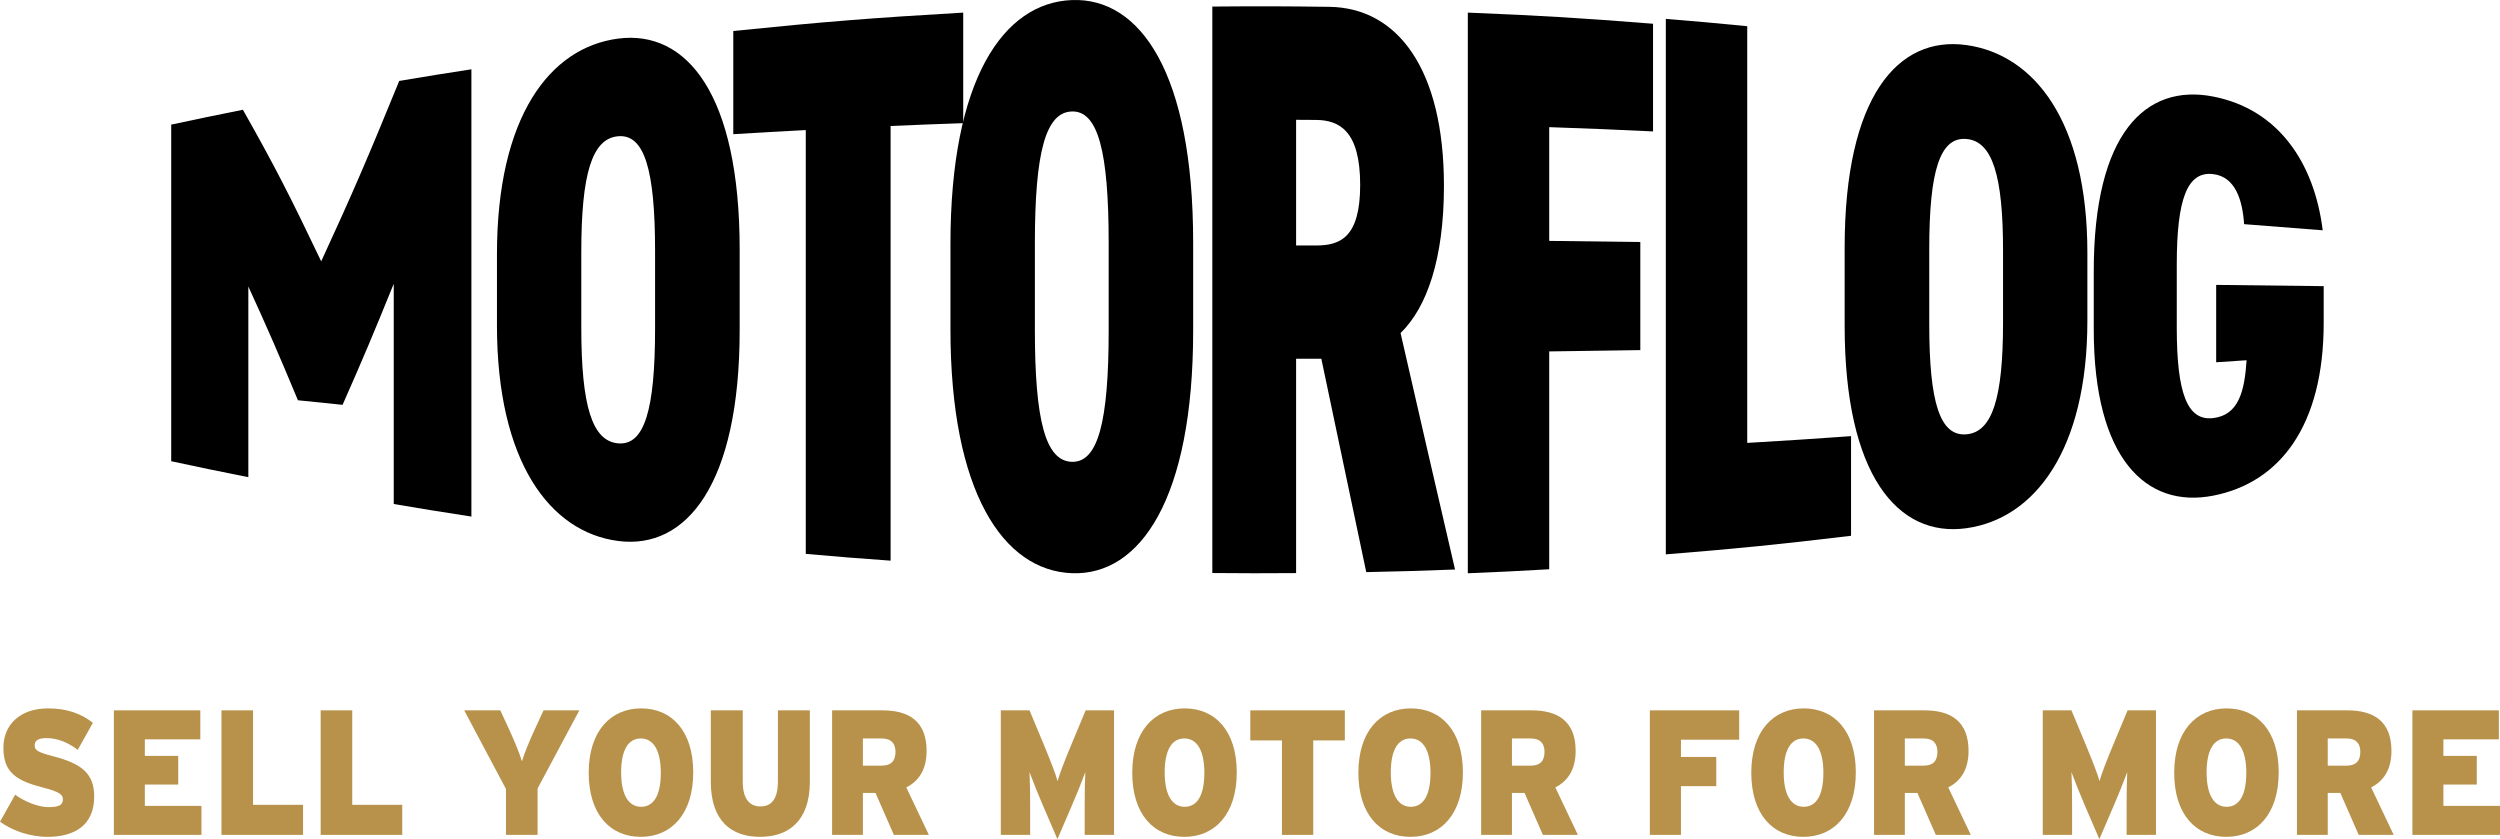 <?xml version="1.0" encoding="UTF-8"?>
<svg width="143px" height="48px" viewBox="0 0 143 48" version="1.1" xmlns="http://www.w3.org/2000/svg" xmlns:xlink="http://www.w3.org/1999/xlink">
    <title>CF9C6384-0F4A-497B-B08F-39D39EBAEEA7</title>
    <g id="Visuals" stroke="none" stroke-width="1" fill="none" fill-rule="evenodd">
        <g id="Home-Mob" transform="translate(-117, -16)">
            <g id="Logo" transform="translate(117, 16)">
                <g id="Group" transform="translate(9.793, 0)" fill="#000000">
                    <path d="M8.58,14.948 C10.363,11.083 11.256,9.008 13.042,4.63 C14.692,4.351 15.518,4.219 17.171,3.964 L17.171,29.548 C15.393,29.273 14.504,29.13 12.729,28.829 L12.729,16.231 C11.557,19.123 10.972,20.511 9.802,23.156 C8.779,23.054 8.268,23.002 7.248,22.895 C6.112,20.167 5.545,18.862 4.412,16.389 L4.412,27.295 C2.645,26.943 1.762,26.761 0,26.382 L0,7.129 C1.638,6.777 2.459,6.607 4.101,6.278 C5.891,9.443 6.786,11.188 8.58,14.948" id="Fill-821"></path>
                    <path d="M23.457,18.72 C23.457,23.205 24.067,25.242 25.58,25.361 C27.064,25.476 27.677,23.458 27.677,18.802 L27.677,14.351 C27.677,9.695 27.064,7.677 25.58,7.792 C24.067,7.91 23.457,9.947 23.457,14.433 L23.457,18.72 Z M25.58,30.946 C21.651,30.445 18.633,26.39 18.633,18.615 L18.633,14.538 C18.633,6.687 21.651,2.708 25.58,2.206 C29.481,1.708 32.516,5.379 32.516,14.269 L32.516,18.884 C32.516,27.688 29.481,31.444 25.58,30.946 L25.58,30.946 Z" id="Fill-823"></path>
                    <path d="M45.303,0.721 L45.303,7.045 C43.641,7.103 42.81,7.135 41.149,7.207 L41.149,32.07 C39.208,31.931 38.237,31.854 36.297,31.682 L36.297,7.44 C34.638,7.527 33.809,7.574 32.151,7.676 L32.151,1.773 C37.403,1.238 40.035,1.028 45.303,0.721" id="Fill-825"></path>
                    <path d="M49.402,18.876 C49.402,24.067 50.012,26.382 51.527,26.416 C53.011,26.449 53.623,24.14 53.623,18.9 L53.623,13.891 C53.623,8.652 53.011,6.343 51.527,6.376 C50.012,6.41 49.402,8.725 49.402,13.916 L49.402,18.876 Z M51.527,32.787 C47.597,32.643 44.573,28.155 44.573,18.838 L44.573,13.954 C44.573,4.547 47.597,0.148 51.527,0.003 C55.427,-0.14 58.456,4.169 58.456,13.876 L58.456,18.915 C58.456,28.529 55.427,32.931 51.527,32.787 L51.527,32.787 Z" id="Fill-827"></path>
                    <path d="M65.469,14.042 C66.827,14.045 68.009,13.627 68.009,10.582 C68.009,7.492 66.827,6.868 65.469,6.86 C65.019,6.857 64.794,6.855 64.344,6.853 L64.344,14.04 C64.794,14.041 65.019,14.041 65.469,14.042 M68.356,32.725 C67.329,27.859 66.815,25.415 65.787,20.519 C65.21,20.52 64.921,20.52 64.344,20.521 L64.344,32.781 C62.427,32.795 61.469,32.794 59.552,32.777 L59.552,0.375 C62.23,0.352 63.57,0.355 66.248,0.391 C70.146,0.445 72.801,3.944 72.801,10.631 C72.801,14.811 71.82,17.597 70.319,19.05 C71.566,24.497 72.189,27.207 73.435,32.576 C71.404,32.653 70.388,32.683 68.356,32.725" id="Fill-829"></path>
                    <path d="M84.761,1.358 L84.761,7.517 C82.386,7.404 81.199,7.356 78.822,7.273 L78.822,13.779 C80.907,13.801 81.95,13.814 84.033,13.844 L84.033,20.026 C81.95,20.06 80.907,20.075 78.822,20.101 L78.822,32.561 C76.96,32.668 76.029,32.715 74.166,32.791 L74.166,0.721 C78.408,0.895 80.527,1.022 84.761,1.358" id="Fill-831"></path>
                    <path d="M90.149,25.334 C92.526,25.194 93.714,25.117 96.087,24.947 L96.087,30.647 C91.855,31.153 89.736,31.366 85.492,31.71 L85.492,1.081 C87.356,1.232 88.288,1.316 90.149,1.499 L90.149,25.334 Z" id="Fill-833"></path>
                    <path d="M100.56,18.542 C100.56,23.033 101.173,24.972 102.686,24.843 C104.172,24.717 104.781,22.756 104.781,18.453 L104.781,14.34 C104.782,10.037 104.172,8.076 102.686,7.95 C101.173,7.821 100.56,9.76 100.56,14.251 L100.56,18.542 Z M102.686,30.214 C98.757,30.762 95.72,27.167 95.721,18.633 L95.721,14.16 C95.721,5.542 98.757,2.03 102.686,2.578 C106.586,3.122 109.605,6.971 109.605,14.454 L109.605,18.339 C109.605,25.749 106.586,29.671 102.686,30.214 L102.686,30.214 Z" id="Fill-835"></path>
                    <path d="M123.122,16.368 L123.122,18.475 C123.122,24.342 120.624,27.608 116.8,28.352 C112.949,29.102 109.97,26.209 109.97,18.862 L109.97,15.511 C109.97,7.594 112.949,4.771 116.8,5.522 C120.509,6.244 122.583,9.284 123.066,13.173 C121.269,13.027 120.37,12.957 118.569,12.822 C118.482,11.476 118.084,10.112 116.8,9.959 C115.317,9.782 114.718,11.38 114.718,15.14 L114.718,18.734 C114.718,22.494 115.317,24.091 116.8,23.915 C118.256,23.742 118.597,22.385 118.711,20.606 C118.016,20.652 117.668,20.675 116.972,20.721 L116.972,16.296 C119.436,16.323 120.667,16.337 123.122,16.368" id="Fill-837"></path>
                </g>
                <g id="SELL-YOUR-MOTOR-FOR" transform="translate(0, 40.52)" fill="#B8924A" fill-rule="nonzero">
                    <path d="M3.045,2.738 C2.214,2.524 1.984,2.402 1.984,2.137 C1.984,1.883 2.113,1.7 2.648,1.7 C3.303,1.7 3.875,1.944 4.447,2.371 L5.314,0.824 C4.631,0.295 3.838,0 2.74,0 C1.181,0 0.194,0.906 0.194,2.249 C0.194,3.674 0.941,4.142 2.5,4.539 C3.367,4.763 3.598,4.926 3.598,5.191 C3.598,5.526 3.395,5.648 2.759,5.648 C2.159,5.648 1.338,5.292 0.867,4.936 L0,6.483 C0.673,6.972 1.679,7.348 2.722,7.348 C4.272,7.348 5.388,6.676 5.388,5.048 C5.388,3.715 4.668,3.165 3.045,2.738 Z" id="Path"></path>
                    <polygon id="Path" points="11.523 5.577 8.285 5.577 8.285 4.356 10.195 4.356 10.195 2.717 8.285 2.717 8.285 1.771 11.458 1.771 11.458 0.112 6.513 0.112 6.513 7.236 11.523 7.236"></polygon>
                    <polygon id="Path" points="17.335 5.516 14.475 5.516 14.475 0.112 12.667 0.112 12.667 7.236 17.335 7.236"></polygon>
                    <polygon id="Path" points="23.009 5.516 20.149 5.516 20.149 0.112 18.341 0.112 18.341 7.236 23.009 7.236"></polygon>
                    <path d="M31.091,0.112 L30.593,1.191 C30.251,1.934 29.975,2.616 29.855,3.033 C29.735,2.616 29.458,1.934 29.117,1.191 L28.618,0.112 L26.552,0.112 L28.941,4.61 L28.941,7.236 L30.75,7.236 L30.75,4.58 L33.139,0.112 L31.091,0.112 Z" id="Path"></path>
                    <path d="M36.673,0 C34.92,0 33.674,1.313 33.674,3.684 C33.674,6.056 34.901,7.348 36.654,7.348 C38.407,7.348 39.653,6.035 39.653,3.664 C39.653,1.293 38.425,0 36.673,0 Z M36.673,5.628 C35.953,5.628 35.529,4.946 35.529,3.664 C35.529,2.382 35.935,1.72 36.654,1.72 C37.374,1.72 37.798,2.402 37.798,3.684 C37.798,4.967 37.392,5.628 36.673,5.628 Z" id="Shape"></path>
                    <path d="M46.323,0.112 L44.496,0.112 L44.496,4.193 C44.496,5.068 44.201,5.608 43.5,5.608 C42.799,5.608 42.485,5.068 42.485,4.193 L42.485,0.112 L40.658,0.112 L40.658,4.193 C40.658,6.453 41.848,7.348 43.472,7.348 C45.096,7.348 46.323,6.453 46.323,4.193 L46.323,0.112 Z" id="Path"></path>
                    <path d="M50.41,3.277 L49.358,3.277 L49.358,1.72 L50.437,1.72 C51,1.72 51.222,2.035 51.222,2.483 C51.222,2.992 50.991,3.277 50.41,3.277 Z M51.84,4.519 C52.55,4.163 53.002,3.501 53.002,2.432 C53.002,0.743 51.997,0.112 50.484,0.112 L47.596,0.112 L47.596,7.236 L49.358,7.236 L49.358,4.834 L50.078,4.834 L51.129,7.236 L53.131,7.236 L51.84,4.519 Z" id="Shape"></path>
                    <path d="M63.723,0.112 L62.099,0.112 L61.305,2.015 C60.9,2.982 60.604,3.755 60.494,4.163 C60.392,3.766 60.06,2.931 59.682,2.015 L58.888,0.112 L57.246,0.112 L57.246,7.236 L58.925,7.236 L58.925,5.537 C58.925,4.834 58.916,4.193 58.888,3.644 C59.082,4.173 59.414,4.997 59.636,5.506 L60.484,7.48 L61.333,5.506 C61.555,4.997 61.887,4.173 62.08,3.644 C62.053,4.193 62.044,4.834 62.044,5.537 L62.044,7.236 L63.723,7.236 L63.723,0.112 Z" id="Path"></path>
                    <path d="M67.764,0 C66.011,0 64.765,1.313 64.765,3.684 C64.765,6.056 65.992,7.348 67.745,7.348 C69.498,7.348 70.743,6.035 70.743,3.664 C70.743,1.293 69.516,0 67.764,0 Z M67.764,5.628 C67.044,5.628 66.62,4.946 66.62,3.664 C66.62,2.382 67.025,1.72 67.745,1.72 C68.465,1.72 68.889,2.402 68.889,3.684 C68.889,4.967 68.483,5.628 67.764,5.628 Z" id="Shape"></path>
                    <polygon id="Path" points="76.925 0.112 71.518 0.112 71.518 1.832 73.327 1.832 73.327 7.236 75.117 7.236 75.117 1.832 76.925 1.832"></polygon>
                    <path d="M80.698,0 C78.945,0 77.7,1.313 77.7,3.684 C77.7,6.056 78.927,7.348 80.68,7.348 C82.433,7.348 83.678,6.035 83.678,3.664 C83.678,1.293 82.451,0 80.698,0 Z M80.698,5.628 C79.979,5.628 79.554,4.946 79.554,3.664 C79.554,2.382 79.96,1.72 80.68,1.72 C81.399,1.72 81.824,2.402 81.824,3.684 C81.824,4.967 81.418,5.628 80.698,5.628 Z" id="Shape"></path>
                    <path d="M87.534,3.277 L86.483,3.277 L86.483,1.72 L87.562,1.72 C88.125,1.72 88.346,2.035 88.346,2.483 C88.346,2.992 88.116,3.277 87.534,3.277 Z M88.964,4.519 C89.675,4.163 90.127,3.501 90.127,2.432 C90.127,0.743 89.121,0.112 87.608,0.112 L84.721,0.112 L84.721,7.236 L86.483,7.236 L86.483,4.834 L87.202,4.834 L88.254,7.236 L90.256,7.236 L88.964,4.519 Z" id="Shape"></path>
                    <polygon id="Path" points="99.482 0.112 94.371 0.112 94.371 7.236 96.151 7.236 96.151 4.448 98.172 4.448 98.172 2.778 96.151 2.778 96.151 1.791 99.482 1.791"></polygon>
                    <path d="M103.172,0 C101.419,0 100.174,1.313 100.174,3.684 C100.174,6.056 101.401,7.348 103.154,7.348 C104.907,7.348 106.152,6.035 106.152,3.664 C106.152,1.293 104.925,0 103.172,0 Z M103.172,5.628 C102.453,5.628 102.028,4.946 102.028,3.664 C102.028,2.382 102.434,1.72 103.154,1.72 C103.873,1.72 104.298,2.402 104.298,3.684 C104.298,4.967 103.892,5.628 103.172,5.628 Z" id="Shape"></path>
                    <path d="M110.009,3.277 L108.957,3.277 L108.957,1.72 L110.036,1.72 C110.599,1.72 110.82,2.035 110.82,2.483 C110.82,2.992 110.59,3.277 110.009,3.277 Z M111.439,4.519 C112.149,4.163 112.601,3.501 112.601,2.432 C112.601,0.743 111.595,0.112 110.082,0.112 L107.195,0.112 L107.195,7.236 L108.957,7.236 L108.957,4.834 L109.676,4.834 L110.728,7.236 L112.73,7.236 L111.439,4.519 Z" id="Shape"></path>
                    <path d="M123.321,0.112 L121.698,0.112 L120.904,2.015 C120.498,2.982 120.203,3.755 120.092,4.163 C119.991,3.766 119.659,2.931 119.28,2.015 L118.487,0.112 L116.845,0.112 L116.845,7.236 L118.524,7.236 L118.524,5.537 C118.524,4.834 118.515,4.193 118.487,3.644 C118.681,4.173 119.013,4.997 119.234,5.506 L120.083,7.48 L120.932,5.506 C121.153,4.997 121.485,4.173 121.679,3.644 C121.651,4.193 121.642,4.834 121.642,5.537 L121.642,7.236 L123.321,7.236 L123.321,0.112 Z" id="Path"></path>
                    <path d="M127.362,0 C125.609,0 124.364,1.313 124.364,3.684 C124.364,6.056 125.591,7.348 127.344,7.348 C129.097,7.348 130.342,6.035 130.342,3.664 C130.342,1.293 129.115,0 127.362,0 Z M127.362,5.628 C126.643,5.628 126.218,4.946 126.218,3.664 C126.218,2.382 126.624,1.72 127.344,1.72 C128.063,1.72 128.488,2.402 128.488,3.684 C128.488,4.967 128.082,5.628 127.362,5.628 Z" id="Shape"></path>
                    <path d="M134.199,3.277 L133.147,3.277 L133.147,1.72 L134.226,1.72 C134.789,1.72 135.01,2.035 135.01,2.483 C135.01,2.992 134.78,3.277 134.199,3.277 Z M135.629,4.519 C136.339,4.163 136.791,3.501 136.791,2.432 C136.791,0.743 135.785,0.112 134.272,0.112 L131.385,0.112 L131.385,7.236 L133.147,7.236 L133.147,4.834 L133.866,4.834 L134.918,7.236 L136.92,7.236 L135.629,4.519 Z" id="Shape"></path>
                    <polygon id="Path" points="143 5.577 139.762 5.577 139.762 4.356 141.671 4.356 141.671 2.717 139.762 2.717 139.762 1.771 142.935 1.771 142.935 0.112 137.99 0.112 137.99 7.236 143 7.236"></polygon>
                </g>
            </g>
        </g>
    </g>
</svg>